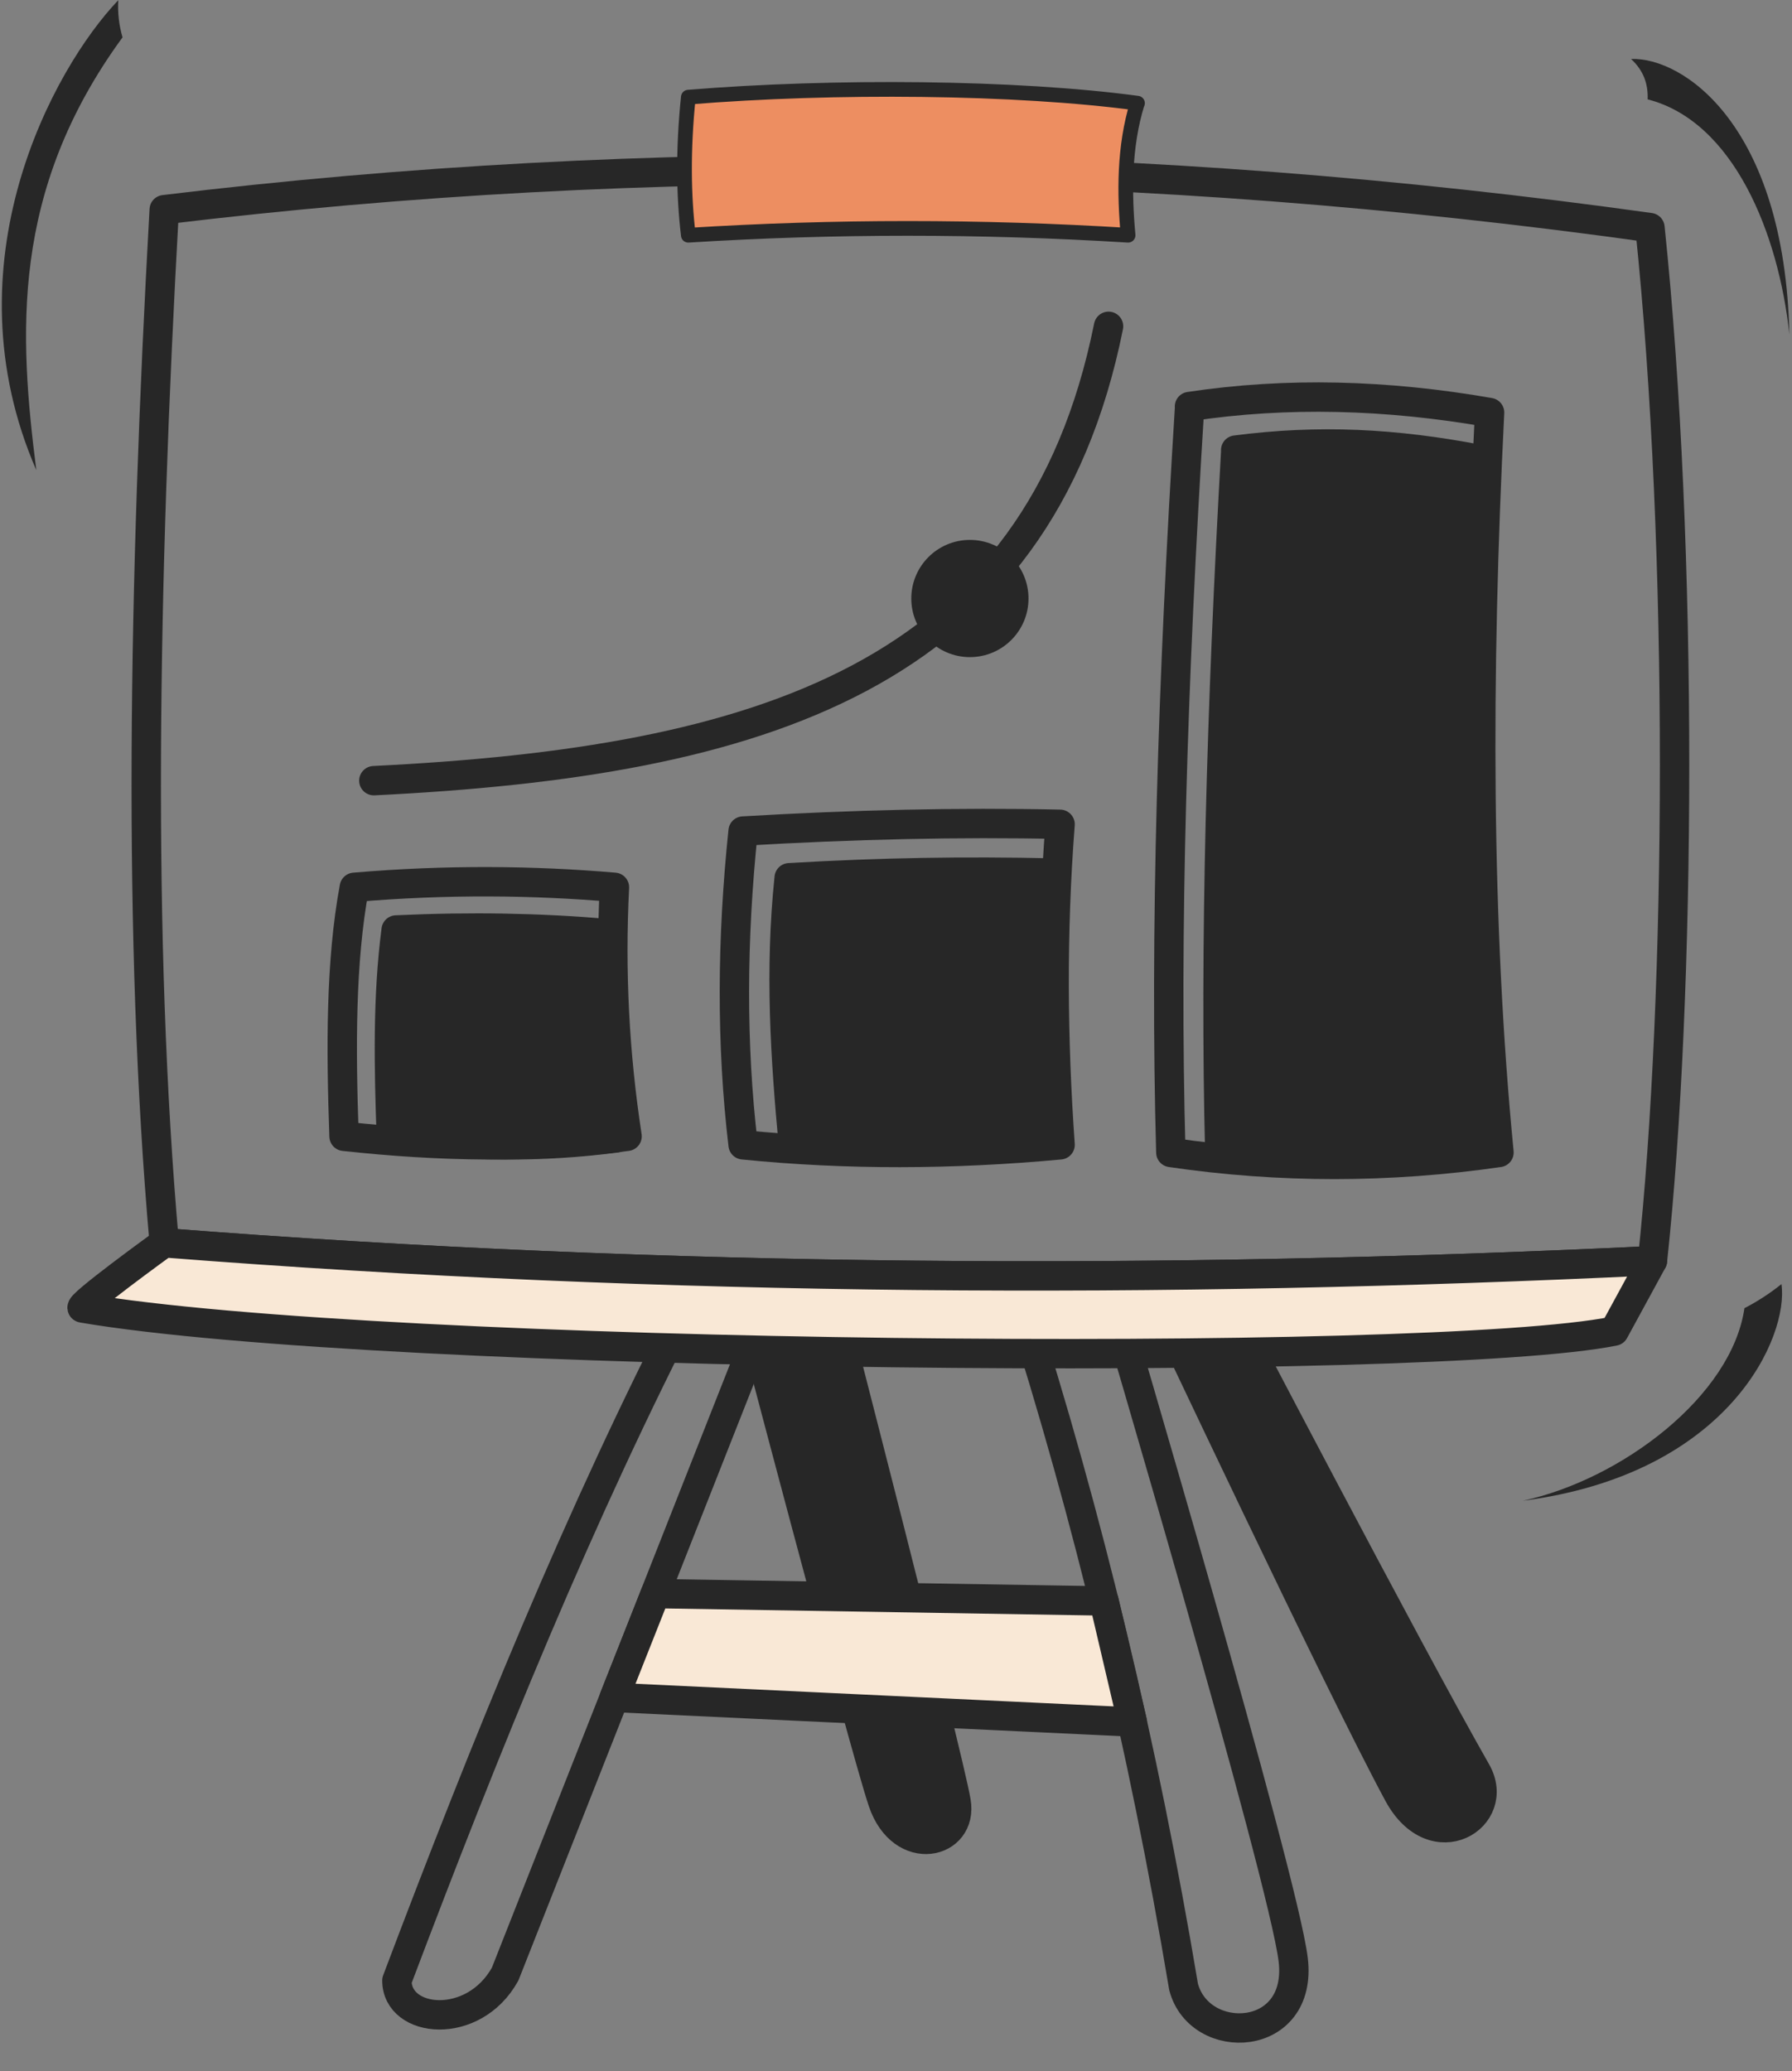 <svg width="122" height="141" viewBox="0 0 122 141" fill="none" xmlns="http://www.w3.org/2000/svg">
<rect x="0" y="0" width="122" height="141" fill="#808080" stroke="none"/>
<g id="Layer_1">
<path id="Vector" d="M2.472 32.004C1.312 22.844 0.672 13.034 8.342 2.544C8.102 1.724 8.002 0.864 8.052 0.014C3.622 4.654 -3.648 17.934 2.472 32.004Z" fill="#272727"/>
<path id="Vector_2" d="M112.5 85.824C79.25 87.414 45.55 87.294 11.18 84.604C9.36 63.984 9.75 39.934 11.18 14.274C44.31 10.254 78.03 10.694 112.33 15.494C114.62 37.424 114.45 67.654 112.5 85.824Z" stroke="#272727" stroke-width="2" stroke-linecap="round" stroke-linejoin="round"/>
<path id="Vector_3" d="M77.441 7.024C69.211 5.914 56.761 5.804 46.861 6.614C46.491 10.244 46.541 13.314 46.861 16.014C56.781 15.394 66.771 15.394 76.801 16.014C76.541 13.204 76.511 9.984 77.431 7.024H77.441Z" fill="#ED8E61" stroke="#272727" stroke-linecap="round" stroke-linejoin="round"/>
<path id="Vector_4" d="M47.041 88.373C39.462 103.033 33.081 118.783 27.021 134.823C27.021 137.753 32.242 138.273 34.392 134.383L52.551 88.363H47.041V88.373Z" stroke="#272727" stroke-width="2" stroke-linecap="round" stroke-linejoin="round"/>
<path id="Vector_5" d="M69.32 88.373C74.08 103.223 77.83 118.853 80.58 135.263C81.673 139.386 88.73 139.093 88.04 133.393C87.34 127.693 75.71 88.373 75.71 88.373H69.33H69.32Z" stroke="#272727" stroke-width="2" stroke-linecap="round" stroke-linejoin="round"/>
<path id="Vector_6" d="M83.092 87.994C83.092 87.994 95.758 112.268 100.508 120.598C102.271 123.69 97.624 126.589 95.204 122.129C91.243 114.819 78.752 88.304 78.752 88.304L83.092 87.994Z" fill="#272727" stroke="#272727" stroke-width="2" stroke-linecap="round" stroke-linejoin="round"/>
<path id="Vector_7" d="M56.262 87.354C56.262 87.354 64.5 119.232 65.09 122.642C65.6 125.572 61.416 126.542 60.1 122.642C58.783 118.742 50.592 87.554 50.592 87.554L56.262 87.344V87.354Z" fill="#272727" stroke="#272727" stroke-width="2" stroke-linecap="round" stroke-linejoin="round"/>
<path id="Vector_8" d="M112.501 85.823L109.891 90.614C97.531 93.133 26.071 92.523 5.611 89.043C5.151 88.963 11.181 84.603 11.181 84.603C45.551 87.293 79.251 87.413 112.501 85.823Z" fill="#F9E8D6" stroke="#272727" stroke-width="2" stroke-linecap="round" stroke-linejoin="round"/>
<path id="Vector_9" d="M44.62 108.484L75.16 108.984L77.09 117.224L41.82 115.554L44.62 108.484Z" fill="#F9E8D6" stroke="#272727" stroke-width="2" stroke-linecap="round" stroke-linejoin="round"/>
<path id="Vector_10" d="M24.122 60.404C30.442 59.864 36.352 59.934 41.831 60.404C41.541 66.094 41.831 71.744 42.691 77.354C36.382 78.194 29.942 78.064 23.422 77.354C23.212 71.344 23.181 65.484 24.122 60.404Z" stroke="#272727" stroke-width="2" stroke-linecap="round" stroke-linejoin="round"/>
<path id="Vector_11" d="M26.97 63.308C32.12 63.071 36.706 63.162 41.27 63.546C41.028 68.192 41.259 72.879 41.975 77.46C36.72 78.146 32.073 78.04 26.643 77.46C26.468 72.552 26.377 67.903 26.97 63.308Z" fill="#272727" stroke="#272727" stroke-width="2" stroke-linecap="round" stroke-linejoin="round"/>
<path id="Vector_12" d="M50.591 56.574C49.821 63.954 49.781 71.084 50.591 77.934C57.651 78.644 64.841 78.614 72.171 77.934C71.671 70.854 71.591 63.614 72.171 56.114C65.251 55.964 58.041 56.134 50.591 56.574Z" stroke="#272727" stroke-width="2" stroke-linecap="round" stroke-linejoin="round"/>
<path id="Vector_13" d="M53.728 59.753C53.07 66.061 53.458 71.977 54.02 78.009C60.054 78.616 65.627 78.194 71.891 77.613C71.464 71.562 71.115 65.839 71.611 59.429C65.697 59.3 60.095 59.377 53.728 59.753Z" fill="#272727" stroke="#272727" stroke-width="2" stroke-linecap="round" stroke-linejoin="round"/>
<path id="Vector_14" d="M80.991 27.674C79.821 46.384 79.291 63.544 79.711 78.454C87.131 79.544 94.571 79.534 102.051 78.454C100.541 62.984 100.511 46.014 101.411 28.084C94.431 26.864 87.611 26.674 80.981 27.674H80.991Z" stroke="#272727" stroke-width="2" stroke-linecap="round" stroke-linejoin="round"/>
<path id="Vector_15" d="M84.134 30.64C83.139 48.274 82.688 64.448 83.045 78.501C89.358 79.528 95.329 79.163 101.692 78.145C100.408 63.564 100.077 48.197 100.842 31.298C94.904 30.148 89.752 29.912 84.126 30.64H84.134Z" fill="#272727" stroke="#272727" stroke-width="2" stroke-linecap="round" stroke-linejoin="round"/>
<path id="Vector_16" d="M25.451 53.144C51.721 51.854 70.661 46.124 75.471 22.214" stroke="#272727" stroke-width="2" stroke-linecap="round" stroke-linejoin="round"/>
<path id="Vector_17" d="M103.682 102.164C110.412 100.704 117.892 95.034 118.762 89.054C119.652 88.594 120.502 88.044 121.282 87.414C121.792 90.914 117.812 100.324 103.682 102.164Z" fill="#272727"/>
<path id="Vector_18" d="M121.821 22.764C121.091 15.914 118.031 8.264 112.171 6.764C112.211 5.744 111.911 4.814 111.041 4.014C114.581 3.884 121.501 8.514 121.821 22.764Z" fill="#272727"/>
<path id="Vector_19" d="M66.031 44.734C68.235 44.734 70.021 42.947 70.021 40.744C70.021 38.54 68.235 36.754 66.031 36.754C63.827 36.754 62.041 38.54 62.041 40.744C62.041 42.947 63.827 44.734 66.031 44.734Z" fill="#272727"/>
</g>
</svg>
